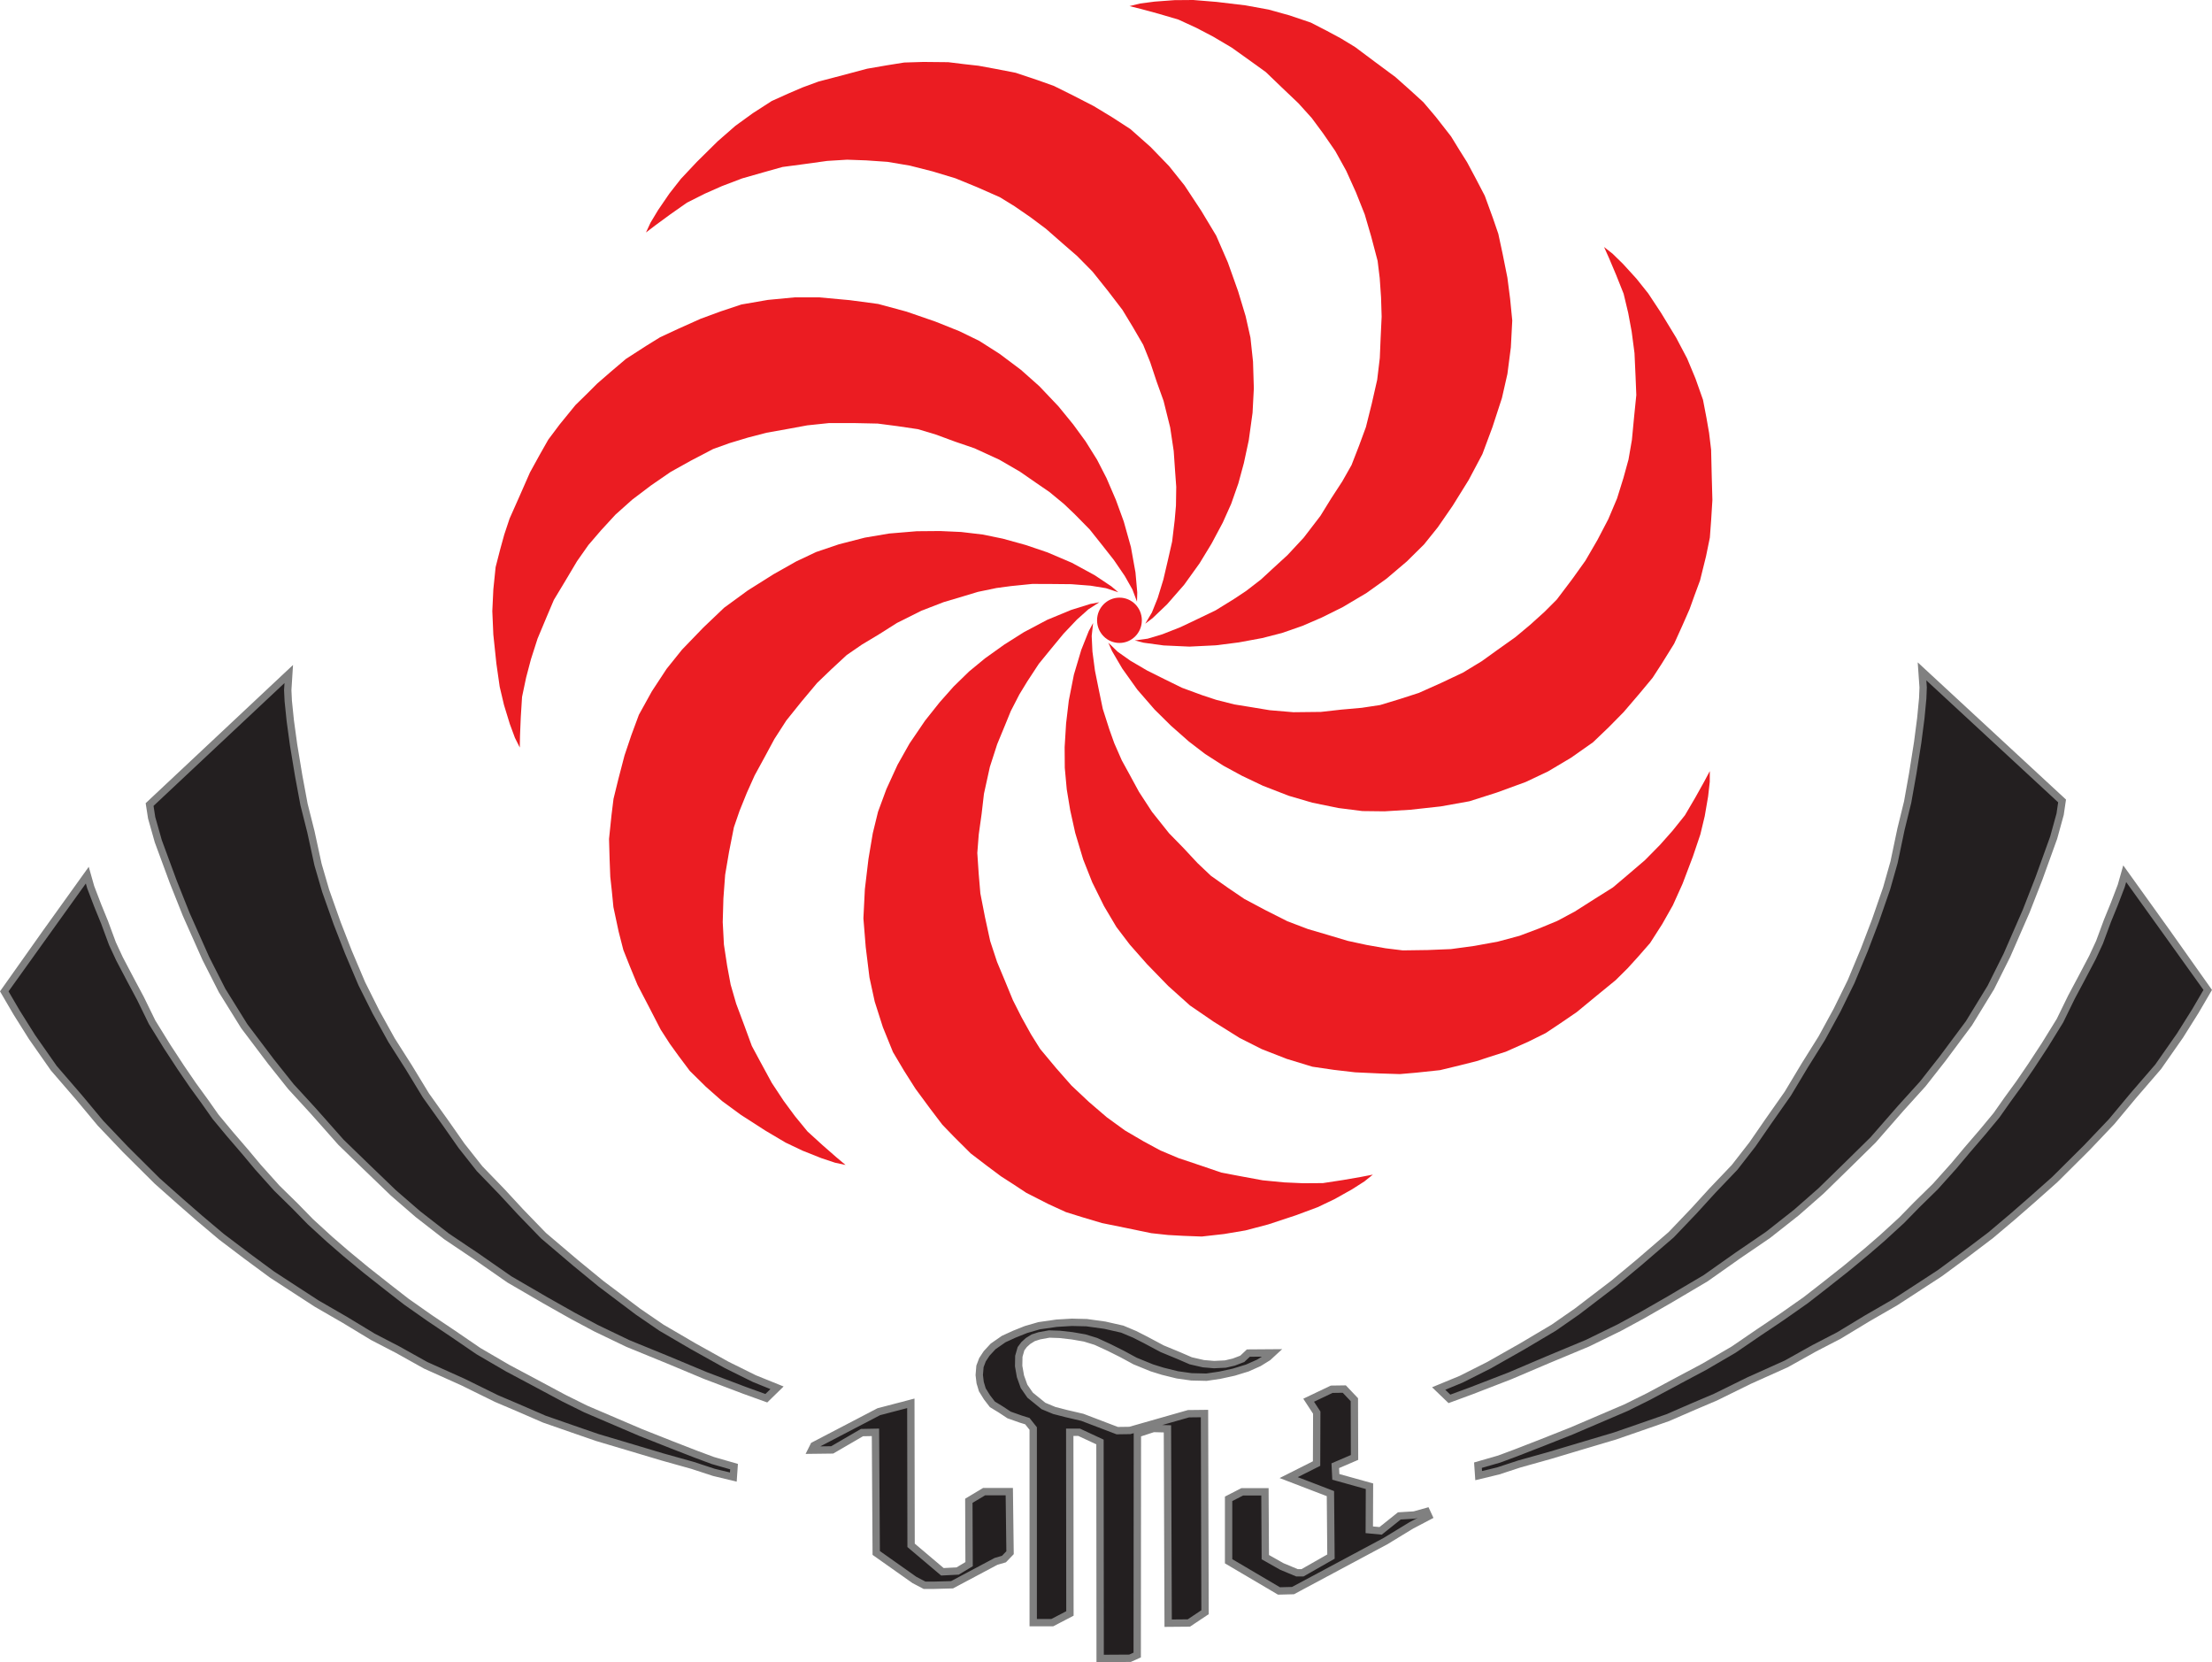 <svg xmlns="http://www.w3.org/2000/svg" width="300.755" height="225.948" viewBox="0 0 623.902 468.718"><g fill="#eb1c22" transform="translate(-16.937 -92.782)"><path d="m163.543 303.583-1.363-2.727-1.435-3.875-1.65-5.382-1.22-5.167-.933-6.53-.861-8.181-.287-6.602.287-6.1.646-6.315 1.292-5.023 1.148-4.162 1.507-4.521 2.87-6.458 2.87-6.53 2.727-4.952 2.44-4.306 3.229-4.306 4.449-5.454 3.301-3.229 2.799-2.799 3.803-3.301 4.306-3.66 5.669-3.66 3.947-2.44 5.239-2.44 6.243-2.799 5.669-2.081 5.813-1.938 7.463-1.292 7.535-.718h6.961l8.611.789 8.037 1.076 7.965 2.153 8.109 2.799 6.817 2.727 5.597 2.727 5.741 3.66 6.028 4.521 5.167 4.593 5.382 5.669 4.162 5.095 3.516 4.808 3.229 5.167 2.655 5.167 2.655 6.171 2.225 6.1 2.009 7.176 1.292 7.176.502 5.669-.072 2.583-1.292-3.445-2.153-3.803-3.086-4.521-3.445-4.377-3.373-4.234-4.234-4.306-3.014-2.87-4.09-3.373-3.66-2.512-4.664-3.229-5.813-3.373-7.033-3.229-5.454-1.866-5.454-2.009-5.023-1.507-5.813-.861-5.526-.718-6.817-.144h-6.889l-6.171.646-5.454 1.005-6.028 1.076-5.239 1.363-5.239 1.579-4.593 1.651-6.315 3.301-5.669 3.157-5.526 3.803-5.31 4.019-4.736 4.234-4.09 4.449-3.516 4.09-3.229 4.593-3.373 5.669-3.157 5.239-2.009 4.736-2.583 6.171-1.866 5.813-1.363 5.167-1.148 5.454-.359 5.741-.215 5.167z"/><path d="m199.135 158.346 1.279-2.768 2.131-3.541 3.174-4.65 3.274-4.179 4.519-4.806 5.853-5.78 4.978-4.346 4.944-3.584 5.336-3.438 4.73-2.127 3.968-1.702 4.472-1.645 6.837-1.79 6.893-1.835 5.57-.961 4.887-.782 5.38-.166 7.038.07 4.583.562 3.934.439 4.953.91 5.547 1.078 6.398 2.143 4.37 1.56 5.177 2.569 6.084 3.129 5.165 3.129 5.143 3.331 5.669 5.023 5.265 5.438 4.346 5.437 4.76 7.22 4.177 6.95 3.292 7.566 2.877 8.082 2.126 7.028 1.365 6.075.725 6.769.232 7.531-.362 6.903-1.068 7.744-1.381 6.432-1.56 5.749-2.02 5.748-2.378 5.3-3.163 5.927-3.376 5.546-4.351 6.05-4.799 5.489-4.115 3.932-2.063 1.557 1.884-3.16 1.627-4.056 1.605-5.233 1.269-5.424 1.202-5.278.72-5.996.36-4.146.081-5.301-.323-4.427-.39-5.66-.995-6.646-1.868-7.51-1.948-5.425-1.836-5.515-1.959-4.865-2.956-5.078-2.889-4.764-4.144-5.415-4.301-5.381-4.358-4.418-4.19-3.633-4.604-4.037-4.336-3.241-4.504-3.106-4.157-2.557-6.521-2.872-6.006-2.457-6.421-1.942-6.455-1.639-6.264-1.056-6.029-.417-5.391-.193-5.604.345-6.534.905-6.063.804-4.954 1.388-6.434 1.835-5.705 2.172-4.887 2.161-4.977 2.508-4.708 3.304-4.17 3.058z"/><path d="m335.516 94.506 2.961-.725 4.097-.54 5.614-.416 5.309-.043 6.574.539 8.168.975 6.501 1.185 5.884 1.633 6.014 2.031 4.612 2.374 3.804 2.043 4.074 2.472 5.661 4.232 5.731 4.247 4.223 3.757 3.657 3.334 3.482 4.104 4.331 5.548 2.417 3.935 2.108 3.35 2.375 4.441 2.614 5.01 2.311 6.34 1.504 4.39 1.217 5.649 1.344 6.708.772 5.99.6 6.098-.396 7.564-.972 7.506-1.544 6.787-2.68 8.222-2.832 7.598-3.866 7.289-4.528 7.286-4.171 6.043-3.901 4.853-4.842 4.786-5.745 4.875-5.624 4.019-6.722 3.99-5.891 2.928-5.468 2.362-5.754 2.003-5.627 1.443-6.607 1.22-6.441.816-7.443.367-7.284-.332-5.639-.768-2.503-.643 3.645-.495 4.186-1.256 5.093-2.006 5.032-2.388 4.877-2.35 5.138-3.173 3.467-2.302 4.196-3.24 3.261-3.012 4.183-3.832 4.578-4.92 4.709-6.141 3.029-4.904 3.169-4.872 2.584-4.564 2.129-5.477 1.925-5.229 1.652-6.616 1.528-6.717.739-6.161.23-5.541.288-6.117-.167-5.41-.377-5.458-.591-4.844-1.818-6.89-1.821-6.228-2.483-6.232-2.741-6.069-3.078-5.557-3.431-4.975-3.208-4.336-3.762-4.168-4.78-4.546-4.408-4.241-4.173-3.01-5.445-3.888-5.254-3.109-4.736-2.476-5.063-2.329-5.518-1.623-4.99-1.356z"/><path d="m469.365 162.437 2.398 1.883 2.954 2.89 3.792 4.16 3.311 4.15 3.634 5.505 4.275 7.028 3.081 5.846 2.347 5.637 2.115 5.985.979 5.093.741 4.254.57 4.731.165 7.066.196 7.131-.349 5.642-.366 4.935-1.079 5.273-1.692 6.832-1.604 4.33-1.334 3.726-2.028 4.61-2.329 5.149-3.561 5.732-2.526 3.893-3.693 4.445-4.448 5.198-4.236 4.304-4.427 4.236-6.195 4.357-6.505 3.869-6.293 2.975-8.123 2.967-7.726 2.462-8.121 1.458-8.527.935-7.329.448-6.226-.073-6.754-.855-7.382-1.511-6.634-1.944-7.289-2.825-5.94-2.828-5.234-2.844-5.128-3.291-4.609-3.536-5.038-4.445-4.618-4.564-4.883-5.629-4.235-5.936-2.877-4.911-1.039-2.366 2.64 2.562 3.572 2.518 4.722 2.769 4.985 2.485 4.859 2.386 5.668 2.083 3.952 1.307 5.139 1.301 4.382.707 5.597.926 6.696.565 7.738-.086 5.728-.644 5.789-.514 5.185-.784 5.623-1.706 5.302-1.713 6.225-2.784 6.228-2.944 5.303-3.221 4.501-3.239 4.99-3.549 4.153-3.471 4.061-3.666 3.447-3.455 4.298-5.683 3.776-5.277 3.37-5.8 3.084-5.903 2.473-5.852 1.797-5.77 1.431-5.201.957-5.532.626-6.567.616-6.085-.208-5.141-.302-6.684-.797-6.052-.975-5.254-1.293-5.421-2.129-5.344-2.013-4.763z"/><path d="m499.193 310.225-.012 3.049-.465 4.106-.952 5.548-1.239 5.162-2.11 6.25-2.918 7.691-2.719 6.023-3.005 5.316-3.422 5.346-3.417 3.902-2.901 3.198-3.383 3.357-5.473 4.472-5.505 4.536-4.666 3.191-4.118 2.744-4.823 2.388-6.43 2.864-4.402 1.395-3.76 1.237-4.883 1.233-5.493 1.327-6.71.712-4.623.399-5.776-.183-6.835-.315-5.999-.697-6.062-.89-7.244-2.21-7.05-2.755-6.214-3.137-7.332-4.585-6.69-4.583-6.141-5.512-5.978-6.153-4.857-5.507-3.768-4.957-3.476-5.854-3.344-6.752-2.543-6.428-2.25-7.486-1.419-6.424-.972-5.877-.554-6.068-.042-5.809.411-6.706.763-6.448 1.44-7.312 2.081-6.988 2.106-5.287 1.228-2.274-.399 3.657.208 4.365.717 5.426 1.102 5.46 1.103 5.3 1.839 5.752 1.397 3.921 2.131 4.854 2.135 3.891 2.709 4.985 3.669 5.63 4.823 6.052 4.028 4.123 3.963 4.252 3.805 3.609 4.801 3.388 4.609 3.131 6.021 3.2 6.15 3.105 5.8 2.205 5.321 1.561 5.866 1.756 5.291 1.144 5.388.951 4.844.596 7.125-.101 6.484-.264 6.647-.905 6.552-1.194 6.136-1.645 5.657-2.128 4.982-2.067 4.952-2.645 5.566-3.541 5.179-3.253 3.928-3.323 5.087-4.345 4.285-4.348 3.546-3.998 3.483-4.351 2.907-4.963 2.521-4.515z"/><path d="m404.155 424.018-2.375 1.911-3.482 2.225-4.909 2.755-4.79 2.289-6.183 2.298-7.811 2.578-6.391 1.682-6.022 1.014-6.308.709-5.183-.196-4.311-.238-4.738-.513-6.921-1.434-6.991-1.419-5.418-1.614-4.725-1.47-4.893-2.242-6.274-3.19-3.856-2.54-3.329-2.141-4.033-3.016-4.49-3.431-4.78-4.763-3.222-3.339-3.496-4.601-4.06-5.507-3.237-5.098-3.127-5.269-2.847-7.019-2.301-7.211-1.478-6.802-1.057-8.583-.654-8.083.413-8.241 1.014-8.518 1.218-7.241 1.477-6.049 2.358-6.387 3.138-6.85 3.391-6.024 4.397-6.463 4.095-5.149 3.952-4.457 4.364-4.252 4.485-3.691 5.467-3.905 5.488-3.469 6.586-3.487 6.738-2.786 5.433-1.694 2.54-.478-3.092 1.993-3.26 2.911-3.763 3.975-3.546 4.295-3.421 4.195-3.309 5.051-2.165 3.555-2.428 4.713-1.677 4.11-2.165 5.244-2.062 6.396-1.663 7.558-.666 5.726-.806 5.756-.406 5.229.392 5.863.472 5.552 1.307 6.692 1.462 6.732 1.941 5.894 2.139 5.116 2.331 5.662 2.444 4.83 2.655 4.784 2.588 4.138 4.566 5.47 4.289 4.87 4.89 4.592 5.054 4.336 5.143 3.73 5.216 3.053 4.744 2.568 5.174 2.181 6.256 2.092 5.789 1.974 5.055.958 6.579 1.214 6.076.589 5.338.236 5.573-.036 5.686-.868 5.095-.886z"/><path d="m255.433 421.3-2.98-.644-3.92-1.307-5.23-2.082-4.793-2.283-5.676-3.361-6.918-4.45-5.328-3.909-4.577-4.042-4.52-4.457-3.109-4.152-2.527-3.501-2.582-4.005-3.239-6.282-3.295-6.326-2.154-5.226-1.83-4.598-1.336-5.214-1.468-6.884-.452-4.596-.43-3.934-.193-5.032-.159-5.649.695-6.712.568-4.605 1.377-5.612 1.726-6.621 1.926-5.724 2.128-5.746 3.665-6.628 4.157-6.325 4.358-5.428 6.006-6.221 5.871-5.594 6.665-4.864 7.259-4.571 6.394-3.609 5.631-2.658 6.448-2.186 7.299-1.87 6.816-1.154 7.79-.648 6.579-.056 5.951.268 6.051.716 5.691 1.164 6.475 1.793 6.149 2.084 6.854 2.925 6.405 3.485 4.735 3.157 1.97 1.673-3.495-1.149-4.314-.702-5.457-.424-5.57-.054-5.413-.02-6.008.606-4.125.553-5.191 1.078-4.25 1.282-5.438 1.616-6.269 2.421-6.921 3.462-4.869 3.085-4.981 2.995-4.32 2.974-4.31 3.994-4.019 3.86-4.38 5.226-4.313 5.372-3.36 5.217-2.631 4.882-2.934 5.374-2.216 4.939-2.048 5.073-1.588 4.615-1.379 6.991-1.087 6.397-.494 6.69-.191 6.657.337 6.344.909 5.975.988 5.303 1.56 5.393 2.309 6.179 2.108 5.742 2.435 4.532 3.195 5.878 3.365 5.094 3.176 4.298 3.534 4.31 4.252 3.874 3.894 3.402z"/><ellipse cx="332.683" cy="267.702" rx="6.315" ry="6.387"/></g><g fill="#231f20" stroke="gray" stroke-width="2.074"><path d="m42.194 226.875 39.253-36.813-.287 4.521.144 3.086.574 5.597.933 6.817 1.435 8.683 1.507 8.109 1.938 7.678 2.01 9.257 2.152 7.391 3.23 9.114 3.156 8.109 3.803 8.97 4.02 8.037 4.376 7.894 4.88 7.678 4.808 7.894 5.526 7.75 4.521 6.458 5.095 6.458 6.315 6.53 5.24 5.669 6.457 6.674 9.042 7.678 7.176 5.884 10.477 7.894 6.602 4.521 8.97 5.239 9.401 5.239 7.822 3.875 6.387 2.583-3.014 2.942-6.17-2.225-10.98-4.162-10.477-4.377-11.41-4.664-8.97-4.306-6.602-3.516-7.75-4.377-10.118-5.884-9.185-6.387-8.54-5.741-8.037-6.243-6.96-6.028-7.679-7.391-7.104-6.889-7.822-8.827-6.315-6.889-5.597-7.033-7.535-9.975-6.243-10.047-4.593-9.042-5.526-12.415-3.66-9.185-4.234-11.482-1.866-6.602z"/><path d="M1.178 279.516c.101-.203 23.443-32.729 23.443-32.729l.964 3.4 1.98 5.176 1.927 4.719 2.233 6.038 1.98 4.262 3.094 5.886 2.842 5.328 3.248 6.647 4.262 6.901 3.856 5.886 3.4 4.973 3.248 4.465 3.146 4.465 3.958 4.77 4.364 5.074 3.653 4.364 5.277 5.886 5.226 5.125 4.262 4.364 5.43 4.973 4.515 3.907 5.835 4.821 6.241 4.922 5.024 3.907 6.647 4.668 6.647 4.465 7.053 4.821 8.271 4.821 7.155 3.806 8.626 4.618 6.241 3.095 8.423 3.603 7.002 2.994 8.576 3.4 7.053 2.74 4.77 1.776 5.988 1.725-.203 2.943-5.48-1.319-6.038-1.979-8.525-2.385-9.844-2.943-8.525-2.537-6.9-2.385-8.018-2.791-7.358-3.197-6.089-2.588-9.489-4.668-10.504-4.719-7.916-4.415-6.952-3.603-7.967-4.821-7.916-4.567-5.785-3.755-6.85-4.465-7.155-5.277-7.104-5.379-6.19-5.226-5.532-4.821-6.343-5.632-9.032-8.981-7.002-7.358-6.089-7.307-7.053-8.17-6.14-8.778-4.364-6.952zM581.618 225.864l-39.505-36.543.318 4.519-.122 3.087-.536 5.601-.886 6.824-1.376 8.693-1.45 8.119-1.886 7.692-1.946 9.271-2.102 7.406-3.167 9.136-3.102 8.13-3.742 8.996-3.963 8.065-4.323 7.924-4.827 7.712-4.754 7.926-5.472 7.788-4.477 6.489-5.05 6.493-6.27 6.573-5.2 5.705-6.414 6.718-8.989 7.74-7.136 5.933-10.423 7.965-6.57 4.566-8.935 5.3-9.365 5.303-7.795 3.929-6.369 2.627 3.034 2.921 6.156-2.267 10.951-4.237 10.447-4.449 11.378-4.743 8.94-4.367 6.578-3.561 7.72-4.43 10.078-5.954 9.141-6.45 8.5-5.799 7.994-6.298 6.92-6.075 7.627-7.444 7.057-6.938 7.761-8.88 6.268-6.932 5.55-7.071 7.465-10.026 6.174-10.089 4.531-9.073 5.44-12.452 3.597-9.21 4.155-11.51 1.821-6.615z"/><path d="M622.724 279.11c-.1-.203-23.443-32.729-23.443-32.729l-.964 3.4-1.979 5.176-1.928 4.719-2.233 6.038-1.979 4.262-3.095 5.886-2.842 5.328-3.248 6.647-4.262 6.901-3.856 5.886-3.4 4.973-3.248 4.465-3.146 4.465-3.958 4.77-4.364 5.074-3.653 4.364-5.277 5.886-5.226 5.125-4.262 4.364-5.429 4.973-4.516 3.907-5.835 4.821-6.24 4.922-5.025 3.907-6.647 4.668-6.647 4.465-7.053 4.821-8.27 4.821-7.156 3.806-8.626 4.618-6.24 3.095-8.424 3.603-7.002 2.994-8.576 3.4-7.053 2.74-4.77 1.776-5.988 1.725.203 2.943 5.48-1.319 6.038-1.979 8.525-2.385 9.844-2.943 8.525-2.537 6.901-2.385 8.017-2.791 7.358-3.197 6.09-2.588 9.488-4.668 10.504-4.719 7.916-4.415 6.952-3.603 7.967-4.821 7.916-4.567 5.785-3.755 6.85-4.465 7.155-5.277 7.104-5.379 6.191-5.226 5.531-4.821 6.343-5.632 9.032-8.981 7.002-7.358 6.09-7.307 7.052-8.17 6.14-8.778 4.364-6.952zM229.561 407.641l18.3-9.544 9.041-2.368.072 40.043 8.827 7.463 4.306-.215 3.23-1.938-.073-17.868 4.306-2.583h7.104l.215 17.223-1.722 1.794-2.225.646-12.415 6.602-5.239.144h-2.512l-2.87-1.507-10.764-7.607-.215-34.015-3.803.072-8.396 4.88-5.813.072z"/><path d="m291.42 402.833-1.652-2.081-1.844-.569-3.298-1.167-2.385-1.573-2.334-1.421-1.522-1.979-1.319-2.131-.609-2.03-.254-2.131.203-2.436.71-1.877 1.167-1.776 1.827-1.979 2.994-2.08 2.994-1.37 3.298-1.319 3.704-1.066 4.922-.71 4.313-.254 4.161.101 5.125.71 4.922 1.116 3.501 1.472 3.095 1.573 4.668 2.486 4.668 1.928 3.4 1.472 3.552.812 2.994.254 3.197-.152 2.385-.558 2.385-.913 1.725-1.624 6.85-.051-1.319 1.218-2.537 1.573-3.298 1.472-3.806 1.167-3.958.863-3.755.558-4.262-.101-3.958-.558-4.11-1.015-3.095-.964-4.719-1.928-3.653-1.979-3.653-1.827-3.755-1.725-3.146-.964-3.5-.609-3.553-.406-2.943-.101-2.79.507-1.726.558-1.472.913-1.116 1.015-.863 1.167-.609 2.131-.05 2.74.506 2.892 1.015 2.842 1.725 2.486 3.755 3.045 3.045 1.269 3.35.863 4.566 1.066 9.844 3.755 3.552-.051 16.542-4.719 4.516-.051.152 56.02-4.567 3.045-5.835.051-.203-54.802-3.958-.101-4.516 1.472-.05 62.413-2.03.913-8.424.051-.05-61.043-5.887-2.74h-2.639l.051 51.098-4.973 2.588h-5.379z"/><path d="M346.532 440.269v-17.608l3.856-1.979h6.394l.101 18.42 4.668 2.639 4.262 1.776h1.573l8.017-4.567-.152-17.76-11.772-4.516 7.865-3.958.051-14.36-2.283-3.501 6.495-3.095 3.552-.051 2.842 2.994.051 16.288-5.429 2.334.152 3.146 9.49 2.639-.052 12.28 3.197.304 5.277-4.212 4.212-.254 3.45-.964.61 1.319-4.923 2.588-7.256 4.415-26.082 13.954-3.958.101z"/></g></svg>